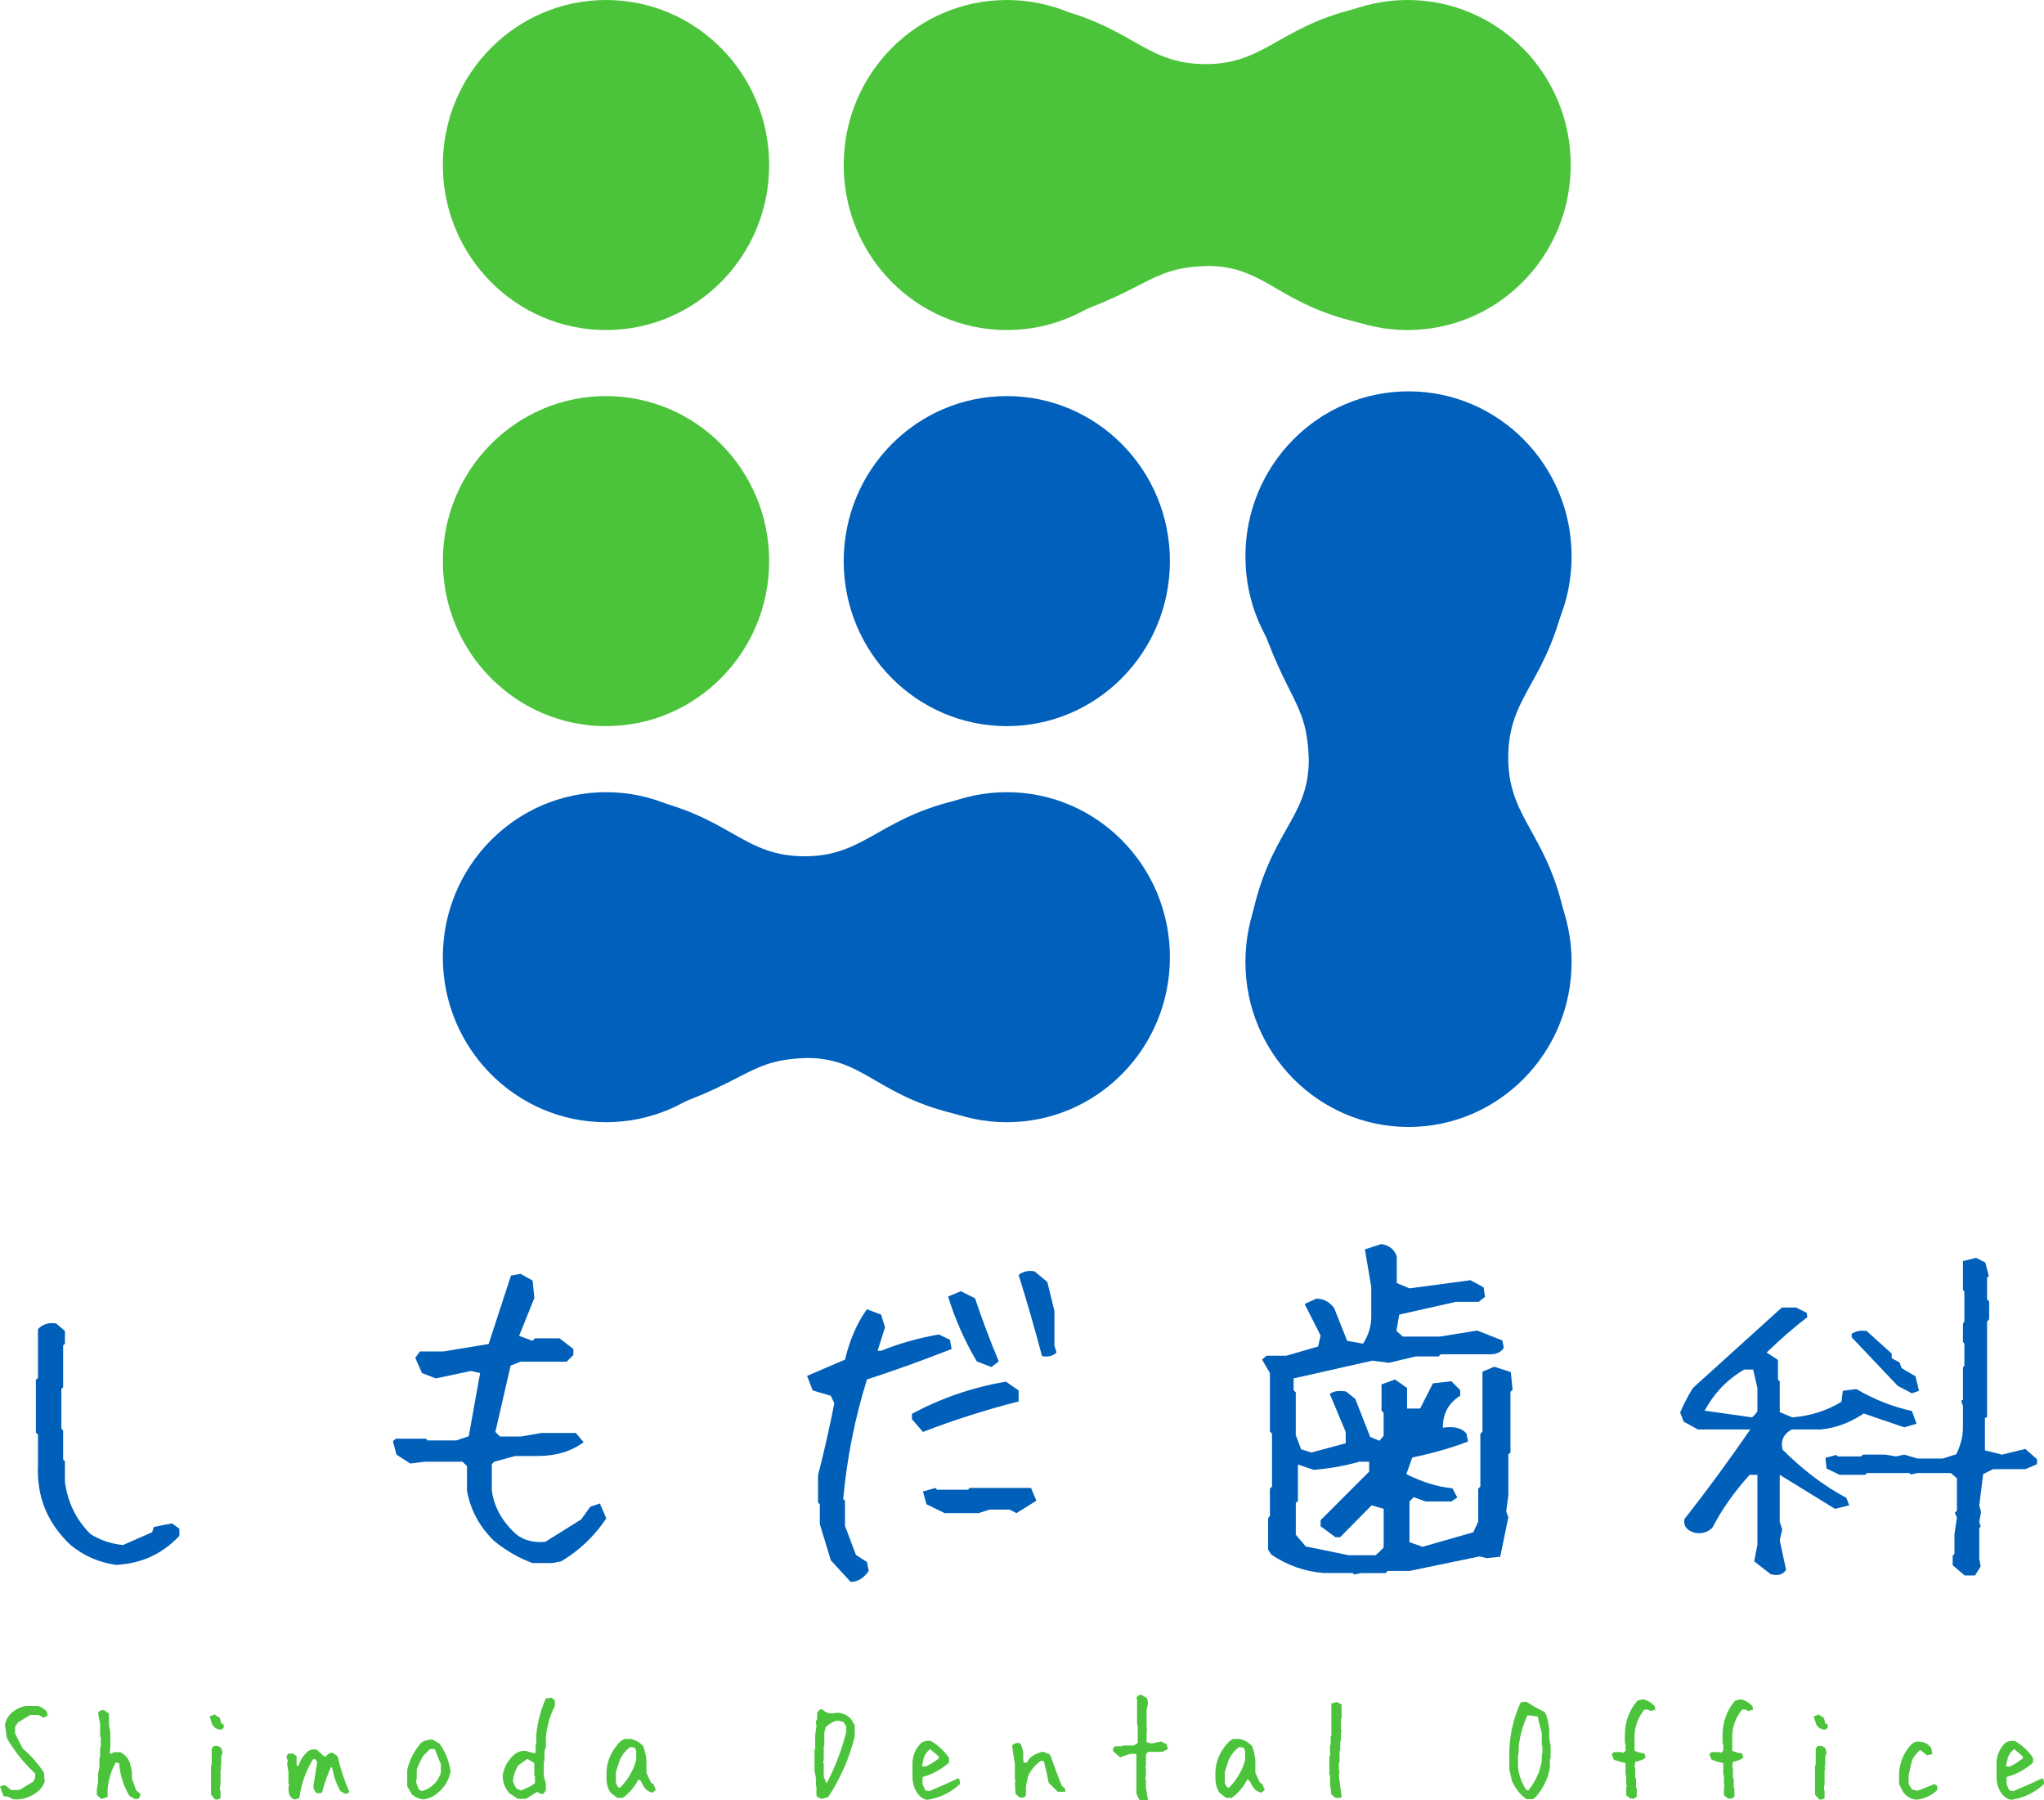 <?xml version="1.0" encoding="utf-8"?>
<!-- Generator: Adobe Illustrator 15.0.0, SVG Export Plug-In . SVG Version: 6.00 Build 0)  -->
<!DOCTYPE svg PUBLIC "-//W3C//DTD SVG 1.1//EN" "http://www.w3.org/Graphics/SVG/1.1/DTD/svg11.dtd">
<svg version="1.1" id="レイヤー_1" xmlns="http://www.w3.org/2000/svg" xmlns:xlink="http://www.w3.org/1999/xlink" x="0px"
	 y="0px" width="146.442px" height="128.953px" viewBox="0 0 146.442 128.953" enable-background="new 0 0 146.442 128.953"
	 xml:space="preserve">
<g>
	<path fill-rule="evenodd" clip-rule="evenodd" fill="#4BC43B" d="M31.727,11.82c0-6.53,5.24-11.82,11.69-11.82
		c6.45,0,11.69,5.29,11.69,11.82c0,6.53-5.24,11.82-11.69,11.82C36.967,23.64,31.727,18.35,31.727,11.82z"/>
	<path fill-rule="evenodd" clip-rule="evenodd" fill="#4BC43B" d="M31.727,40.19c0-6.53,5.24-11.82,11.69-11.82
		c6.45,0,11.69,5.29,11.69,11.82c0,6.531-5.24,11.82-11.69,11.82C36.967,52.01,31.727,46.721,31.727,40.19z"/>
	<path fill-rule="evenodd" clip-rule="evenodd" fill="#0060BB" d="M60.447,40.19c0-6.53,5.23-11.82,11.69-11.82
		c6.45,0,11.681,5.29,11.681,11.82c0,6.531-5.23,11.82-11.681,11.82C65.677,52.01,60.447,46.721,60.447,40.19z"/>
	<g>
		<path fill-rule="evenodd" clip-rule="evenodd" fill="#4BC43B" d="M60.447,11.82c0-6.53,5.23-11.82,11.69-11.82
			c6.45,0,11.681,5.29,11.681,11.82c0,6.53-5.23,11.82-11.681,11.82C65.677,23.64,60.447,18.35,60.447,11.82z"/>
		<path fill-rule="evenodd" clip-rule="evenodd" fill="#4BC43B" d="M89.157,11.82c0-6.53,5.24-11.82,11.689-11.82
			c6.46,0,11.689,5.29,11.689,11.82c0,6.53-5.229,11.82-11.689,11.82C94.397,23.64,89.157,18.35,89.157,11.82z"/>
		<path fill-rule="evenodd" clip-rule="evenodd" fill="#4BC43B" d="M72.067,0.14c0,0,0.81-0.09,2.2,0.18
			c6.881,1.3,7.551,4.34,12.27,4.27c4.361-0.06,5.301-3.04,11.82-4.23c2.19-0.41,2.561-0.22,2.561-0.22v23.37
			c0,0-1.34,0.03-2.68-0.22c-6.67-1.27-7.41-4.24-11.701-4.24c-4.52,0.13-3.989,1.82-12.209,4.27c-0.94,0.28-2.26,0.19-2.26,0.19
			V0.14z"/>
	</g>
	<g>
		<path fill-rule="evenodd" clip-rule="evenodd" fill="#0060BB" d="M31.727,68.561c0-6.531,5.24-11.82,11.69-11.82
			c6.45,0,11.69,5.289,11.69,11.82c0,6.529-5.24,11.819-11.69,11.819C36.967,80.38,31.727,75.09,31.727,68.561z"/>
		<path fill-rule="evenodd" clip-rule="evenodd" fill="#0060BB" d="M60.447,68.561c0-6.531,5.23-11.82,11.69-11.82
			c6.45,0,11.681,5.289,11.681,11.82c0,6.529-5.23,11.819-11.681,11.819C65.677,80.38,60.447,75.09,60.447,68.561z"/>
		<path fill-rule="evenodd" clip-rule="evenodd" fill="#0060BB" d="M43.347,56.87c0,0,0.81-0.08,2.21,0.18
			c6.88,1.31,7.54,4.351,12.26,4.28c4.37-0.07,5.3-3.04,11.82-4.24c2.2-0.4,2.56-0.22,2.56-0.22v23.37c0,0-1.339,0.039-2.68-0.221
			c-6.67-1.26-7.4-4.24-11.7-4.24c-4.52,0.141-3.98,1.83-12.2,4.281c-0.94,0.279-2.27,0.18-2.27,0.18V56.87z"/>
	</g>
	<g>
		<path fill-rule="evenodd" clip-rule="evenodd" fill="#0060BB" d="M100.917,28.03c6.449,0,11.68,5.29,11.68,11.82
			c0,6.53-5.23,11.82-11.68,11.82c-6.461,0-11.69-5.29-11.69-11.82C89.227,33.32,94.456,28.03,100.917,28.03z"/>
		<path fill-rule="evenodd" clip-rule="evenodd" fill="#0060BB" d="M100.917,57.08c6.449,0,11.68,5.29,11.68,11.82
			c0,6.52-5.23,11.82-11.68,11.82c-6.461,0-11.69-5.301-11.69-11.82C89.227,62.37,94.456,57.08,100.917,57.08z"/>
		<path fill-rule="evenodd" clip-rule="evenodd" fill="#0060BB" d="M112.467,39.78c0,0,0.08,0.82-0.181,2.23
			c-1.289,6.961-4.289,7.641-4.229,12.41c0.07,4.41,3.011,5.359,4.19,11.95c0.4,2.22,0.22,2.59,0.22,2.59h-23.11
			c0,0-0.029-1.351,0.221-2.71c1.25-6.74,4.189-7.49,4.189-11.83c-0.13-4.57-1.8-4.029-4.22-12.34c-0.28-0.96-0.19-2.3-0.19-2.3
			H112.467z"/>
	</g>
</g>
<g>
	<path fill="#005FB9" d="M8.307,112.086c-1.219-0.169-2.303-0.644-3.25-1.422c-1.659-1.557-2.438-3.461-2.336-5.713v-2.209
		l-0.152-0.127v-3.783l0.152-0.127v-3.504c0.338-0.355,0.77-0.49,1.295-0.406l0.635,0.533v0.914l-0.127,0.127v2.996l-0.127,0.127
		v2.844l0.127,0.127v2.082l0.127,0.127v1.447c0.186,1.473,0.795,2.726,1.828,3.758c0.693,0.439,1.473,0.702,2.336,0.787l2.082-0.914
		l0.127-0.381l1.295-0.254l0.533,0.381v0.508C11.633,111.308,10.117,112.001,8.307,112.086z"/>
	<path fill="#005FB9" d="M38.154,111.959c-0.965-0.355-1.879-0.88-2.742-1.574c-1.05-1.016-1.701-2.217-1.955-3.605v-1.777
		l-0.33-0.305h-2.691l-1.041,0.127l-0.99-0.635l-0.254-0.965l0.203-0.178h2.158l0.127,0.127h2.057l0.889-0.305l0.813-4.52
		l-0.66-0.152l-2.514,0.533l-0.99-0.381l-0.482-1.092l0.33-0.457h1.676l3.25-0.533l1.6-4.9l0.686-0.127l0.863,0.482l0.127,1.244
		l-1.092,2.717l0.965,0.355l0.152-0.178h1.777l0.99,0.762v0.432l-0.482,0.482h-3.301l-0.711,0.279l-1.092,4.748l0.33,0.33h1.498
		l1.473-0.254h2.463l0.559,0.66c-0.88,0.66-1.98,0.99-3.301,0.99h-1.6l-1.498,0.406l-0.178,0.178v1.904
		c0.169,1.186,0.753,2.227,1.752,3.123c0.559,0.439,1.253,0.617,2.082,0.533l2.564-1.6l0.66-0.914l0.686-0.229l0.457,1.066
		c-0.847,1.27-1.921,2.294-3.225,3.072l-0.635,0.127H38.154z"/>
	<path fill="#005FB9" d="M60.944,113.305l-1.422-1.549l-0.787-2.59v-1.422l-0.127-0.127v-1.955c0.44-1.709,0.829-3.428,1.168-5.154
		l-0.254-0.533l-1.295-0.381l-0.406-1.041l2.717-1.168c0.355-1.455,0.88-2.657,1.574-3.605l1.016,0.381l0.279,0.914l-0.533,1.676
		h0.254c1.304-0.524,2.683-0.914,4.139-1.168l0.787,0.381l0.127,0.66c-1.98,0.779-4.003,1.507-6.068,2.184
		c-0.863,2.76-1.431,5.611-1.701,8.557l0.127,0.127v1.803l0.787,2.082l0.787,0.508l0.127,0.635
		C61.884,113.042,61.452,113.305,60.944,113.305z M66.124,102.564l-0.787-0.914v-0.381c2.065-1.117,4.308-1.887,6.729-2.311
		l0.914,0.635v0.787C70.644,100.974,68.358,101.701,66.124,102.564z M67.673,108.379l-1.295-0.635l-0.254-0.914l0.889-0.254
		l0.127,0.127h2.209l0.127-0.127h4.393l0.381,0.914l-1.422,0.889l-0.508-0.254h-1.422l-0.787,0.254H67.673z M71.024,97.918
		l-1.041-0.406c-0.863-1.455-1.549-3.004-2.057-4.646l0.914-0.381l1.016,0.508c0.524,1.558,1.092,3.064,1.701,4.52L71.024,97.918z
		 M74.655,97.131c-0.524-1.98-1.083-3.918-1.676-5.814c0.339-0.254,0.72-0.338,1.143-0.254l0.914,0.762l0.508,2.082v2.463
		l0.152,0.508C75.426,97.131,75.078,97.216,74.655,97.131z"/>
	<path fill="#005FB9" d="M97.026,112.771l-0.127-0.102h-2.057c-1.354-0.102-2.606-0.542-3.758-1.32l-0.229-0.355v-2.26l0.127-0.152
		v-1.955l0.152-0.152v-3.783l-0.152-0.152V98.35l-0.559-0.965l0.305-0.279h1.422l2.285-0.66l0.178-0.787l-1.143-2.26l0.838-0.381
		c0.508,0,0.931,0.221,1.27,0.66l0.939,2.361l1.143,0.203c0.39-0.626,0.584-1.261,0.584-1.904V92.18l-0.457-2.691l1.168-0.381
		c0.575,0.085,0.948,0.381,1.117,0.889V91.9l0.914,0.381l4.367-0.584l0.939,0.508l0.102,0.686l-0.457,0.355h-1.625l-4.063,0.914
		l-0.203,1.168l0.457,0.406h2.666l2.666-0.432l1.803,0.711l0.102,0.533c-0.203,0.305-0.524,0.457-0.965,0.457h-3.555l-0.152,0.152
		h-1.625l-1.93,0.457l-1.193-0.152l-5.637,1.27v0.863l0.152,0.127v3.072l0.381,1.016l0.736,0.229l2.463-0.66v-0.813l-1.143-2.717
		c0.254-0.203,0.644-0.262,1.168-0.178l0.66,0.533l1.066,2.717l0.66,0.279l0.305-0.355v-1.65l-0.152-0.152v-1.879l0.965-0.355
		l0.863,0.609v1.473h0.939l0.914-1.803l1.32-0.152l0.635,0.635v0.406c-0.829,0.508-1.244,1.27-1.244,2.285
		c0.813-0.118,1.38,0.025,1.701,0.432l0.102,0.559c-1.185,0.457-2.514,0.838-3.986,1.143l-0.432,1.193
		c1.151,0.576,2.251,0.914,3.301,1.016l0.355,0.66l-0.432,0.279h-1.854l-0.838-0.305l-0.305,0.305v2.92l0.939,0.33l3.631-1.041
		l0.355-0.762v-2.361l0.152-0.152v-3.783l0.152-0.152v-4.291l0.838-0.355l1.193,0.381l0.127,1.27l-0.152,0.152v4.342l-0.152,0.127
		v2.945l-0.152,1.143l0.152,0.432l-0.584,2.818l-0.99,0.102l-0.482-0.127l-5.027,1.041h-1.574l-0.127,0.152h-1.752L97.026,112.771z
		 M98.778,111.197l0.355-0.355v-2.768l-0.863-0.254l-2.26,2.285h-0.33l-1.066-0.787v-0.432l3.479-3.479v-0.711h-0.711
		c-0.981,0.288-2.065,0.482-3.25,0.584l-1.143-0.381v2.615l-0.152,0.127v2.285l0.711,0.838l3.098,0.635h1.904L98.778,111.197z"/>
	<path fill="#005FB9" d="M126.849,112.746l-1.168-0.914l0.229-1.193v-5.002h-0.559c-1.101,1.219-1.989,2.48-2.666,3.783
		c-0.321,0.322-0.72,0.449-1.193,0.381c-0.626-0.152-0.897-0.482-0.813-0.99c1.558-1.98,3.132-4.121,4.723-6.424h-3.758
		l-1.016-0.559l-0.254-0.66c0.254-0.592,0.559-1.176,0.914-1.752l6.373-5.764h1.016l0.762,0.381l0.051,0.305
		c-0.948,0.729-1.921,1.574-2.92,2.539l0.813,0.533v1.396l0.127,0.152v2.184l0.889,0.381c1.304-0.102,2.479-0.474,3.529-1.117
		l0.102-0.787l0.965-0.127c1.27,0.745,2.599,1.27,3.986,1.574l0.33,0.914l-0.889,0.254l-2.895-0.99
		c-0.981,0.66-2.006,1.041-3.072,1.143h-2.082c-0.593,0.322-0.813,0.805-0.66,1.447c1.456,1.456,2.979,2.607,4.57,3.453l0.203,0.533
		l-1.016,0.254c-1.202-0.744-2.522-1.557-3.961-2.438v3.377l0.178,0.533l-0.178,0.787l0.457,2.107
		C127.729,112.797,127.356,112.898,126.849,112.746z M125.731,101.32l0.178-0.229v-1.676l-0.305-1.32h-0.635
		c-1.202,0.694-2.149,1.676-2.844,2.945l3.402,0.482L125.731,101.32z M140.763,112.848l-0.863-0.736v-0.686l0.127-0.127v-1.422
		l0.178-1.168l-0.152-0.355l0.152-0.152v-2.311l-0.432-0.381h-2.387l-0.482,0.102l-0.102-0.102h-3.047l-0.127,0.127H131.8
		l-0.939-0.457l-0.076-0.762l0.762-0.203l0.127,0.102h1.65l0.152-0.127h1.625l0.736,0.127l0.584-0.127l0.965,0.279h1.803
		l0.965-0.305c0.321-0.66,0.482-1.286,0.482-1.879v-1.574l-0.127-0.381l0.127-0.076v-2.311l0.102-0.127v-1.574l-0.102-0.127V94.82
		l0.102-0.178V92.51l-0.102-0.127v-2.057l0.939-0.229l0.66,0.33l0.254,0.965l-0.127,0.127v1.549l0.152,0.152v1.27l-0.152,0.178v6.83
		l-0.152,0.076v2.311l1.219,0.305l1.676-0.406l0.838,0.736v0.355l-0.838,0.355h-2.311l-0.711,0.355l-0.279,2.26l0.127,0.457
		l-0.127,0.686l0.102,0.355l-0.102,0.102v2.209l0.102,0.533l-0.406,0.66H140.763z M136.979,99.797l-1.016-0.533l-3.301-3.479v-0.254
		c0.288-0.186,0.644-0.254,1.066-0.203l1.803,1.625v0.33l0.559,0.305l0.152,0.406l0.99,0.584l0.254,1.041L136.979,99.797z"/>
</g>
<g>
	<path fill="#4BC43B" d="M0.938,128.895c-0.195-0.162-0.424-0.244-0.684-0.244L0,127.957l0.352-0.098l0.195,0.146l0.244,0.205h0.596
		l0.986-0.596c0.13-0.162,0.179-0.357,0.146-0.586c-0.788-0.723-1.462-1.563-2.021-2.52l-0.146-0.938
		c0.064-0.391,0.26-0.717,0.586-0.977c0.267-0.201,0.563-0.336,0.889-0.4h0.889c0.228,0.064,0.442,0.199,0.645,0.4l0.049,0.293
		l-0.303,0.146l-0.342-0.195H2.168l-0.879,0.537l-0.205,0.303v0.488l0.547,1.084c0.592,0.494,1.1,1.07,1.523,1.729l0.049,0.635
		c-0.098,0.293-0.277,0.541-0.537,0.742c-0.463,0.357-0.99,0.537-1.582,0.537l-0.049-0.049L0.938,128.895z"/>
	<path fill="#4BC43B" d="M7.269,128.855l-0.332-0.283v-0.391l0.088-0.537v-0.586l0.098-0.479v-0.684l0.049-0.049v-0.674l0.049-0.049
		v-0.684l-0.049-0.049v-0.918l-0.146-0.781c0.098-0.162,0.244-0.229,0.439-0.195l0.342,0.244v0.83l0.098,0.527v1.074l-0.049,0.43
		h0.146l0.146-0.098h0.479c0.325,0.162,0.554,0.424,0.684,0.781l0.146,0.635v0.479l0.293,0.83l0.293,0.244v0.195l-0.146,0.186H9.651
		l-0.391-0.234c-0.423-0.717-0.664-1.494-0.723-2.334l-0.244-0.049c-0.325,0.58-0.521,1.227-0.586,1.943v0.527L7.269,128.855z"/>
	<path fill="#4BC43B" d="M15.752,123.885c-0.228-0.033-0.407-0.146-0.537-0.342l-0.195-0.596l0.342-0.146l0.391,0.244l0.098,0.4
		l0.146,0.049l0.049,0.146C16.013,123.803,15.915,123.885,15.752,123.885z M15.41,128.885l-0.293-0.342v-2.061l0.049-0.049v-1.182
		l0.146-0.195h0.293l0.244,0.146l0.098,0.342l-0.098,0.254v0.586l-0.049,0.146l0.049,0.195l-0.049,0.049v0.928l-0.049,0.498
		l0.049,0.049v0.537C15.703,128.885,15.573,128.918,15.41,128.885z"/>
	<path fill="#4BC43B" d="M21.106,128.895c-0.195-0.064-0.325-0.195-0.391-0.391l-0.049-0.352l0.049-0.342l-0.049-0.049v-0.83
		l-0.098-0.635l0.049-0.146l-0.098-0.352l0.146-0.195h0.342l0.244,0.195v0.645l0.146,0.049c0.098-0.391,0.313-0.736,0.645-1.035
		c0.163-0.131,0.374-0.18,0.635-0.146l0.537,0.488h0.146c0.13-0.195,0.293-0.277,0.488-0.244l0.342,0.244
		c0.202,0.885,0.481,1.738,0.84,2.559l-0.244,0.146l-0.391-0.205c-0.3-0.521-0.498-1.09-0.596-1.709h-0.098
		c-0.261,0.586-0.472,1.191-0.635,1.816l-0.342,0.049c-0.228-0.17-0.31-0.4-0.244-0.693l0.244-1.563l-0.146-0.195h-0.146
		c-0.527,0.846-0.856,1.777-0.986,2.793L21.106,128.895z"/>
	<path fill="#4BC43B" d="M30.308,128.885c-0.3-0.039-0.563-0.156-0.791-0.352l-0.342-0.586v-1.182
		c0.163-0.723,0.508-1.381,1.035-1.973c0.228-0.131,0.488-0.195,0.781-0.195l0.498,0.293c0.423,0.592,0.687,1.25,0.791,1.973
		c-0.104,0.625-0.417,1.148-0.938,1.572C31.043,128.695,30.698,128.846,30.308,128.885z M30.698,128.094
		c0.397-0.234,0.677-0.563,0.84-0.986l0.049-0.146v-0.596l-0.439-1.084h-0.352l-0.488,0.498c-0.163,0.293-0.313,0.605-0.449,0.938
		v0.586l-0.049,0.342l0.205,0.547l0.244,0.098L30.698,128.094z"/>
	<path fill="#4BC43B" d="M37.098,128.846l-0.596-0.4c-0.325-0.357-0.488-0.785-0.488-1.279c0.098-0.625,0.407-1.148,0.928-1.572
		c0.202-0.131,0.433-0.195,0.693-0.195l0.693,0.195l0.049-0.146v-0.498l0.049-0.049v-0.684c0.098-0.924,0.325-1.781,0.684-2.568
		l0.4-0.049l0.244,0.195v0.4c-0.364,0.689-0.579,1.461-0.645,2.314v0.635l-0.098,0.254v0.732l-0.049,0.049v1.035l0.146,0.547v0.488
		l-0.195,0.244h-0.146l-0.293-0.146l-0.791,0.498H37.098z M38.074,127.908l0.254-0.195v-0.498l-0.049-0.049v-0.889l-0.498-0.293
		l-0.635,0.449c-0.234,0.357-0.368,0.752-0.4,1.182l0.244,0.488l0.352,0.146L38.074,127.908z"/>
	<path fill="#4BC43B" d="M44.225,128.777l-0.488-0.381c-0.188-0.293-0.283-0.635-0.283-1.025v-0.537
		c0.065-0.807,0.403-1.518,1.016-2.129l0.244-0.146h0.488c0.319,0.064,0.608,0.229,0.869,0.488c0.13,0.318,0.212,0.674,0.244,1.064
		v0.869l0.342,0.732l0.146,0.049l0.186,0.439l-0.234,0.195c-0.261-0.033-0.472-0.18-0.635-0.439l-0.244-0.439l-0.146-0.049
		c-0.261,0.521-0.632,0.957-1.113,1.309H44.225z M44.469,128.006c0.554-0.586,0.925-1.234,1.113-1.943v-0.635l-0.098-0.244
		l-0.332-0.049c-0.358,0.26-0.618,0.602-0.781,1.025l-0.244,0.771v0.781l0.146,0.293l0.146,0.049L44.469,128.006z"/>
	<path fill="#4BC43B" d="M58.873,128.855l-0.332-0.146l-0.049-0.137v-0.615l-0.039-0.049v-0.566l-0.098-0.518v-1.504l0.049-0.049
		v-0.996l0.088-0.605l-0.039-0.381l0.088-0.146v-0.469l0.195-0.234h0.186c0.188,0.189,0.41,0.283,0.664,0.283l0.469-0.049
		c0.345,0.033,0.645,0.176,0.898,0.43l0.283,0.469v0.801c-0.378,1.543-1.009,2.988-1.895,4.336L58.873,128.855z M59.254,127.674
		c0.593-1.133,1.048-2.328,1.367-3.584v-0.469l-0.195-0.283l-0.42-0.098c-0.313,0.064-0.596,0.221-0.85,0.469l-0.098,0.381v0.947
		l-0.039,0.039v0.947l-0.049,0.234l0.049,0.049v0.947l0.186,0.469L59.254,127.674z"/>
	<path fill="#4BC43B" d="M66.439,128.914c-0.261-0.033-0.488-0.176-0.684-0.43c-0.254-0.357-0.381-0.766-0.381-1.221v-1.016
		c0.026-0.553,0.234-1.021,0.625-1.406c0.195-0.131,0.423-0.18,0.684-0.146c0.515,0.293,0.95,0.697,1.309,1.211v0.342
		c-0.554,0.488-1.169,0.826-1.846,1.016l-0.049,0.049v0.488l0.195,0.439l0.293,0.049c0.71-0.293,1.406-0.602,2.09-0.928
		c0.091,0.131,0.12,0.277,0.088,0.439C68.087,128.412,67.312,128.783,66.439,128.914z M66.684,126.346l0.576-0.391v-0.146
		l-0.625-0.527c-0.195,0.156-0.342,0.348-0.439,0.576l-0.146,0.635l0.244,0.049L66.684,126.346z"/>
	<path fill="#4BC43B" d="M73.053,128.738l-0.293-0.244l-0.049-0.801l0.049-0.146l-0.049-0.049v-1.133l-0.205-1.338
		c0.169-0.17,0.368-0.221,0.596-0.156c0.098,0.201,0.166,0.416,0.205,0.645v0.547l0.049,0.195h0.195l0.244-0.342
		c0.267-0.234,0.583-0.385,0.947-0.449l0.488,0.205c0.267,0.756,0.547,1.498,0.84,2.227l0.254,0.244v0.195h-0.547l-0.645-0.645
		c-0.098-0.527-0.212-1.039-0.342-1.533l-0.205-0.049c-0.43,0.299-0.742,0.68-0.938,1.143l-0.146,0.693v0.645
		C73.404,128.754,73.255,128.803,73.053,128.738z"/>
	<path fill="#4BC43B" d="M81.757,128.953l-0.146-0.049l-0.195-0.439v-2.842h-0.439l-0.742,0.244l-0.488-0.439v-0.195l0.146-0.156
		h0.488l0.049-0.049h0.791l0.244-0.146l0.049-0.049v-1.27l-0.049-0.049v-1.768l-0.049-0.146c0.098-0.162,0.228-0.229,0.391-0.195
		l0.391,0.244l0.049,0.391l-0.098,0.391v1.328l0.049,0.146l-0.049,0.049v0.83l0.342,0.098l0.693-0.146l0.391,0.195l0.098,0.352
		l-0.391,0.195h-1.035l-0.146,0.195v0.781L82.05,126.6l0.049,0.049v0.488l-0.049,0.293l0.049,0.049v0.547l0.146,0.928H81.757z"/>
	<path fill="#4BC43B" d="M87.849,128.777l-0.488-0.381c-0.188-0.293-0.283-0.635-0.283-1.025v-0.537
		c0.065-0.807,0.403-1.518,1.016-2.129l0.244-0.146h0.488c0.319,0.064,0.608,0.229,0.869,0.488c0.13,0.318,0.212,0.674,0.244,1.064
		v0.869l0.342,0.732l0.146,0.049l0.186,0.439l-0.234,0.195c-0.261-0.033-0.472-0.18-0.635-0.439l-0.244-0.439l-0.146-0.049
		c-0.261,0.521-0.632,0.957-1.113,1.309H87.849z M88.093,128.006c0.554-0.586,0.925-1.234,1.113-1.943v-0.635l-0.098-0.244
		l-0.332-0.049c-0.358,0.26-0.618,0.602-0.781,1.025l-0.244,0.771v0.781l0.146,0.293l0.146,0.049L88.093,128.006z"/>
	<path fill="#4BC43B" d="M95.679,128.777l-0.293-0.244l-0.098-0.791v-0.586l-0.049-0.049v-1.279l0.049-0.049v-0.781l0.049-0.049
		v-0.586l0.049-0.049v-2.305l0.391-0.098l0.293,0.146l0.049,0.049v0.977l-0.049,0.049v0.742l0.049,0.146l-0.049,0.049v0.635
		l-0.049,0.049v0.586l-0.049,0.049v0.84l-0.049,0.049v0.488l0.049,0.146l-0.049,0.293l0.195,1.475l-0.049,0.098H95.679z"/>
	<path fill="#4BC43B" d="M109.346,128.865c-0.456-0.352-0.798-0.787-1.025-1.309l-0.186-0.82v-1.406
		c0.059-1.23,0.332-2.363,0.82-3.398l0.391-0.049c0.449,0.287,0.901,0.543,1.357,0.771c0.163,0.391,0.261,0.811,0.293,1.26v0.586
		l0.098,0.537v0.918l-0.049,0.049v0.586c-0.13,0.807-0.488,1.533-1.074,2.178l-0.146,0.098H109.346z M109.541,128.191
		c0.481-0.619,0.788-1.299,0.918-2.041v-0.488l0.049-0.049v-0.527l-0.049-0.049v-0.879l-0.293-1.211l-0.723-0.098
		c-0.325,0.678-0.537,1.422-0.635,2.236v0.527l-0.049,0.049v0.928c0.065,0.58,0.261,1.113,0.586,1.602l0.146,0.049L109.541,128.191z
		"/>
	<path fill="#4BC43B" d="M116.814,128.826l-0.303-0.244v-0.547l0.049-0.156l-0.049-0.049v-0.645l-0.049-0.049v-0.85
		c-0.3-0.064-0.579-0.146-0.84-0.244l-0.156-0.4l0.156-0.146h0.488l0.205,0.049l0.146-0.146V124.9l-0.049-0.049v-0.547
		c0-0.963,0.3-1.793,0.898-2.49l0.391-0.098c0.332,0.064,0.615,0.23,0.85,0.498l0.049,0.244l-0.342,0.098
		c-0.137-0.098-0.286-0.131-0.449-0.098c-0.437,0.533-0.671,1.148-0.703,1.846v1.094c0.202,0.098,0.437,0.162,0.703,0.195
		l0.098,0.303c-0.234,0.162-0.485,0.26-0.752,0.293l-0.049,0.4l0.049,0.049v0.693l0.059,0.059v0.645l0.049,0.049v0.596
		C117.159,128.811,117.01,128.859,116.814,128.826z"/>
	<path fill="#4BC43B" d="M123.814,128.826l-0.303-0.244v-0.547l0.049-0.156l-0.049-0.049v-0.645l-0.049-0.049v-0.85
		c-0.3-0.064-0.579-0.146-0.84-0.244l-0.156-0.4l0.156-0.146h0.488l0.205,0.049l0.146-0.146V124.9l-0.049-0.049v-0.547
		c0-0.963,0.3-1.793,0.898-2.49l0.391-0.098c0.332,0.064,0.615,0.23,0.85,0.498l0.049,0.244l-0.342,0.098
		c-0.137-0.098-0.286-0.131-0.449-0.098c-0.437,0.533-0.671,1.148-0.703,1.846v1.094c0.202,0.098,0.437,0.162,0.703,0.195
		l0.098,0.303c-0.234,0.162-0.485,0.26-0.752,0.293l-0.049,0.4l0.049,0.049v0.693l0.059,0.059v0.645l0.049,0.049v0.596
		C124.159,128.811,124.01,128.859,123.814,128.826z"/>
	<path fill="#4BC43B" d="M130.673,123.885c-0.228-0.033-0.407-0.146-0.537-0.342l-0.195-0.596l0.342-0.146l0.391,0.244l0.098,0.4
		l0.146,0.049l0.049,0.146C130.934,123.803,130.836,123.885,130.673,123.885z M130.331,128.885l-0.293-0.342v-2.061l0.049-0.049
		v-1.182l0.146-0.195h0.293l0.244,0.146l0.098,0.342l-0.098,0.254v0.586l-0.049,0.146l0.049,0.195l-0.049,0.049v0.928l-0.049,0.498
		l0.049,0.049v0.537C130.624,128.885,130.494,128.918,130.331,128.885z"/>
	<path fill="#4BC43B" d="M137.232,128.904c-0.358-0.064-0.651-0.244-0.879-0.537l-0.293-0.586v-0.83
		c0.065-0.781,0.358-1.449,0.879-2.002c0.163-0.162,0.358-0.229,0.586-0.195c0.325,0,0.603,0.146,0.83,0.439l0.098,0.439
		l-0.391,0.098l-0.488-0.391c-0.228,0.195-0.423,0.439-0.586,0.732l-0.244,1.074v0.635l0.244,0.391l0.391,0.098
		c0.423-0.162,0.83-0.326,1.221-0.488l0.195,0.146v0.293C138.339,128.645,137.818,128.871,137.232,128.904z"/>
	<path fill="#4BC43B" d="M144.105,128.914c-0.261-0.033-0.488-0.176-0.684-0.43c-0.254-0.357-0.381-0.766-0.381-1.221v-1.016
		c0.026-0.553,0.234-1.021,0.625-1.406c0.195-0.131,0.423-0.18,0.684-0.146c0.515,0.293,0.95,0.697,1.309,1.211v0.342
		c-0.554,0.488-1.169,0.826-1.846,1.016l-0.049,0.049v0.488l0.195,0.439l0.293,0.049c0.71-0.293,1.406-0.602,2.09-0.928
		c0.091,0.131,0.12,0.277,0.088,0.439C145.753,128.412,144.978,128.783,144.105,128.914z M144.35,126.346l0.576-0.391v-0.146
		l-0.625-0.527c-0.195,0.156-0.342,0.348-0.439,0.576l-0.146,0.635l0.244,0.049L144.35,126.346z"/>
</g>
</svg>

